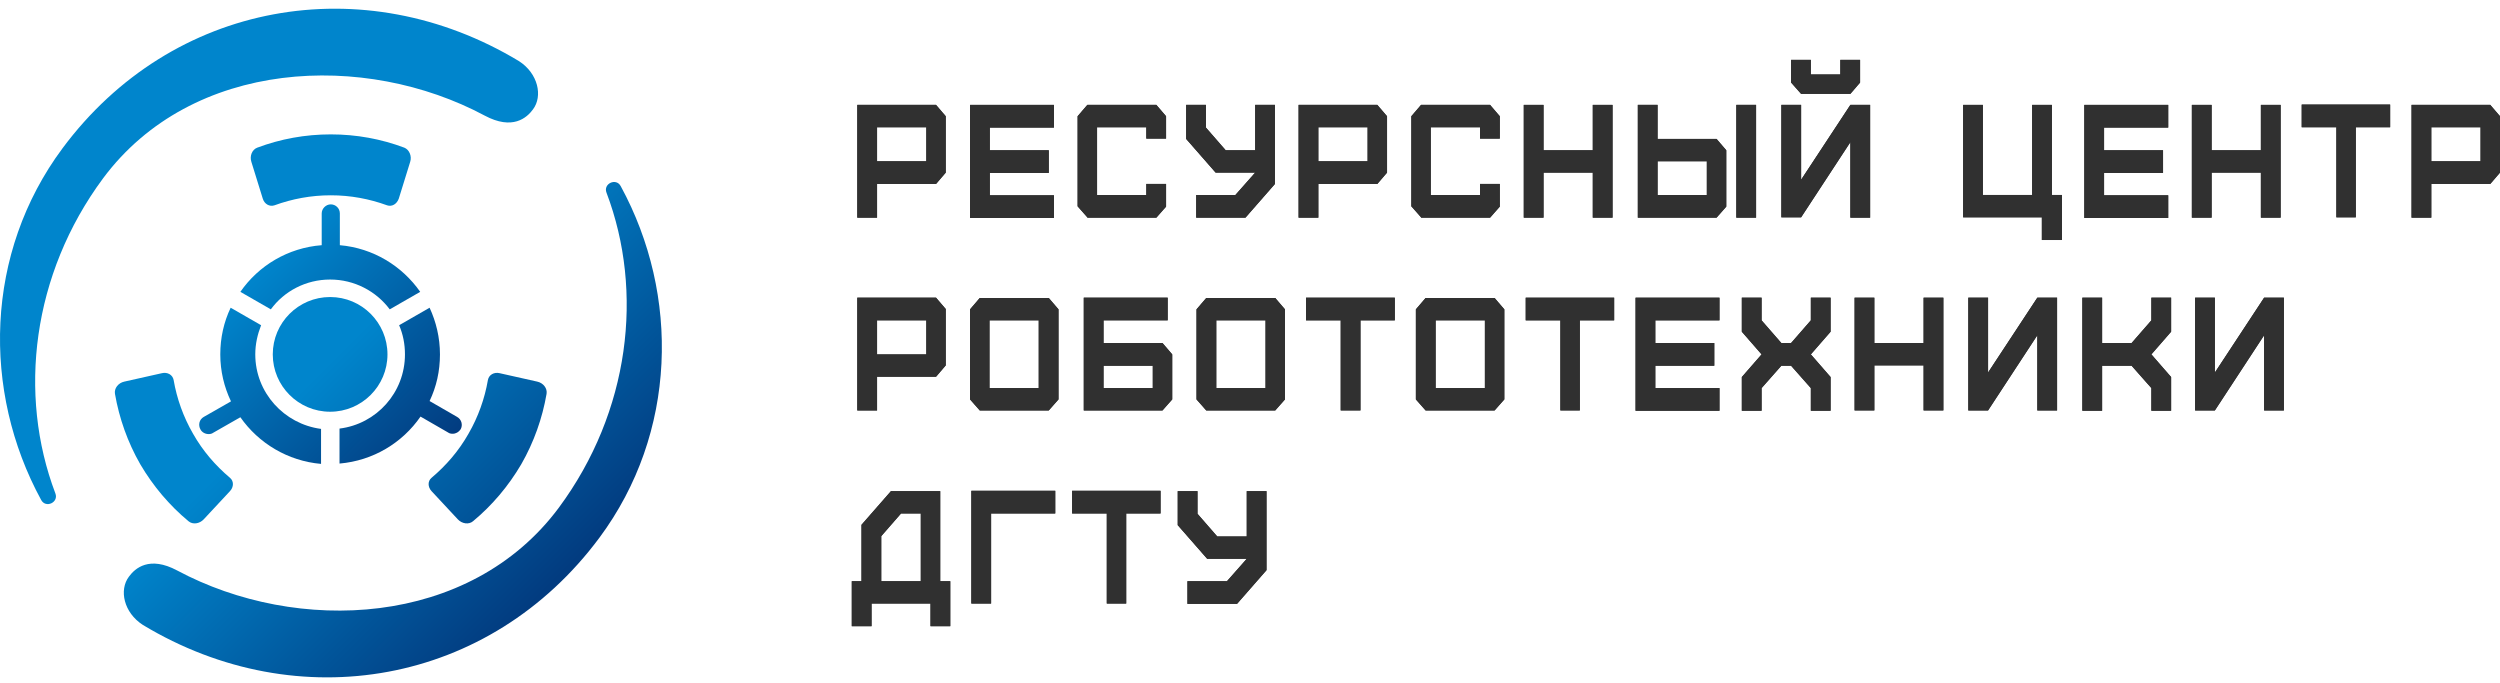 <?xml version="1.0" encoding="UTF-8"?> <svg xmlns="http://www.w3.org/2000/svg" width="260" height="71" viewBox="0 0 260 71" fill="none"><path d="M89.158 22.602V10.909H97.347L98.357 12.088V17.952L97.347 19.131H91.214V22.636H89.158V22.602ZM96.336 16.772V13.234H91.214V16.772H96.336Z" fill="#303030"></path><path d="M100.884 22.602V10.909H109.611V13.268H102.939V15.627H109.072V17.985H102.939V20.311H109.611V22.669H100.884V22.602Z" fill="#303030"></path><path d="M113.083 22.602L112.072 21.456V12.088L113.083 10.909H120.261L121.271 12.088V14.414H119.216V13.234H114.094V20.277H119.216V19.131H121.271V21.49L120.261 22.636H113.083V22.602Z" fill="#303030"></path><path d="M124.371 20.277H128.482L130.538 17.952H126.427L123.36 14.447V10.909H125.416V13.268L127.471 15.627H130.538V10.909H132.593V19.131L129.527 22.636H124.405V20.277H124.371Z" fill="#303030"></path><path d="M135.053 22.602V10.909H143.241L144.252 12.088V17.952L143.241 19.131H137.108V22.636H135.053V22.602ZM142.23 16.772V13.234H137.108V16.772H142.23Z" fill="#303030"></path><path d="M147.79 22.602L146.779 21.456V12.088L147.79 10.909H154.968L155.978 12.088V14.414H153.923V13.234H148.801V20.277H153.923V19.131H155.978V21.49L154.968 22.636H147.79V22.602Z" fill="#303030"></path><path d="M158.472 22.602V10.909H160.527V15.627H165.649V10.909H167.705V22.636H165.649V17.952H160.527V22.636H158.472V22.602Z" fill="#303030"></path><path d="M170.333 22.602V10.909H172.388V14.447H178.521L179.532 15.627V21.49L178.521 22.636H170.333V22.602ZM177.51 20.277V16.772H172.388V20.277H177.51ZM180.577 22.602V10.909H182.632V22.636H180.577V22.602Z" fill="#303030"></path><path d="M185.261 22.602V10.909H187.316V18.693L192.438 10.909H194.494V22.636H192.438V14.784L187.316 22.602H185.261ZM186.272 6.225H188.327V7.742H191.394V6.225H193.449V8.584L192.438 9.763H187.316L186.272 8.584V6.225Z" fill="#303030"></path><path d="M212.352 24.961V22.602H204.164V10.909H206.22V20.277H211.341V10.909H213.397V20.277H214.442V24.961H212.352Z" fill="#303030"></path><path d="M216.768 22.602V10.909H225.495V13.268H218.823V15.627H224.956V17.985H218.823V20.311H225.495V22.669H216.768V22.602Z" fill="#303030"></path><path d="M227.953 22.602V10.909H230.009V15.627H235.131V10.909H237.186V22.636H235.131V17.952H230.009V22.636H227.953V22.602Z" fill="#303030"></path><path d="M242.982 22.602V13.234H239.377V10.875H248.576V13.234H245.004V22.602H242.982Z" fill="#303030"></path><path d="M250.801 22.602V10.909H258.989L260 12.088V17.952L258.989 19.131H252.856V22.636H250.801V22.602ZM257.978 16.772V13.234H252.856V16.772H257.978Z" fill="#303030"></path><path d="M89.158 42.685V30.959H97.347L98.357 32.138V38.001L97.347 39.181H91.214V42.685H89.158ZM96.336 36.856V33.317H91.214V36.856H96.336Z" fill="#303030"></path><path d="M101.895 42.685L100.884 41.539V32.172L101.895 30.992H109.072L110.083 32.172V41.539L109.072 42.685H101.895ZM108.027 40.36V33.317H102.906V40.36H108.027Z" fill="#303030"></path><path d="M112.712 42.685V30.959H121.439V33.317H114.767V35.676H120.9L121.911 36.856V41.539L120.9 42.685H112.712ZM119.889 40.36V38.035H114.767V40.36H119.889Z" fill="#303030"></path><path d="M125.449 42.685L124.438 41.539V32.172L125.449 30.992H132.627L133.638 32.172V41.539L132.627 42.685H125.449ZM131.616 40.36V33.317H126.494V40.36H131.616Z" fill="#303030"></path><path d="M139.433 42.685V33.317H135.827V30.959H145.06V33.317H141.488V42.685H139.433Z" fill="#303030"></path><path d="M148.262 42.685L147.251 41.539V32.172L148.262 30.992H155.439L156.45 32.172V41.539L155.439 42.685H148.262ZM154.428 40.36V33.317H149.306V40.36H154.428Z" fill="#303030"></path><path d="M162.279 42.685V33.317H158.674V30.959H167.873V33.317H164.301V42.685H162.279Z" fill="#303030"></path><path d="M170.098 42.685V30.959H178.825V33.317H172.153V35.676H178.286V38.035H172.153V40.36H178.825V42.719H170.098V42.685Z" fill="#303030"></path><path d="M181.149 42.685V39.214L183.205 36.856L181.149 34.497V30.959H183.205V33.317L185.26 35.676H186.271L188.327 33.317V30.959H190.382V34.497L188.327 36.856L190.382 39.214V42.719H188.327V40.36L186.271 38.035H185.26L183.205 40.36V42.719H181.149V42.685Z" fill="#303030"></path><path d="M192.877 42.685V30.959H194.932V35.676H200.054V30.959H202.11V42.685H200.054V38.001H194.932V42.685H192.877Z" fill="#303030"></path><path d="M204.703 42.685V30.959H206.759V38.743L211.881 30.959H213.936V42.685H211.881V34.867L206.759 42.685H204.703Z" fill="#303030"></path><path d="M216.564 42.685V30.959H218.62V35.676H221.686L223.742 33.317V30.959H225.797V34.497L223.742 36.856L225.797 39.214V42.719H223.742V40.36L221.686 38.035H218.62V42.719H216.564V42.685Z" fill="#303030"></path><path d="M228.291 42.685V30.959H230.347V38.743L235.468 30.959H237.524V42.685H235.468V34.867L230.347 42.685H228.291Z" fill="#303030"></path><path d="M88.585 65.127V60.443H89.596V54.58L92.662 51.076H97.784V60.443H98.829V65.127H96.773V62.768H90.641V65.127H88.585ZM95.762 60.443V53.401H93.707L91.651 55.759V60.443H95.762Z" fill="#303030"></path><path d="M101.02 62.768V51.042H109.747V53.401H103.075V62.768H101.02Z" fill="#303030"></path><path d="M115.105 62.768V53.401H111.499V51.042H120.698V53.401H117.126V62.768H115.105Z" fill="#303030"></path><path d="M123.494 60.443H127.605L129.661 58.118H125.55L122.483 54.614V51.076H124.539V53.434L126.594 55.793H129.661V51.076H131.716V59.298L128.65 62.802H123.494V60.443Z" fill="#303030"></path><path d="M89.158 22.602V10.909H97.347L98.357 12.088V17.952L97.347 19.131H91.214V22.636H89.158V22.602ZM96.336 16.772V13.234H91.214V16.772H96.336Z" fill="#303030"></path><path d="M100.884 22.602V10.909H109.611V13.268H102.939V15.627H109.072V17.985H102.939V20.311H109.611V22.669H100.884V22.602Z" fill="#303030"></path><path d="M113.083 22.602L112.072 21.456V12.088L113.083 10.909H120.261L121.271 12.088V14.414H119.216V13.234H114.094V20.277H119.216V19.131H121.271V21.49L120.261 22.636H113.083V22.602Z" fill="#303030"></path><path d="M124.371 20.277H128.482L130.538 17.952H126.427L123.36 14.447V10.909H125.416V13.268L127.471 15.627H130.538V10.909H132.593V19.131L129.527 22.636H124.405V20.277H124.371Z" fill="#303030"></path><path d="M135.053 22.602V10.909H143.241L144.252 12.088V17.952L143.241 19.131H137.108V22.636H135.053V22.602ZM142.23 16.772V13.234H137.108V16.772H142.23Z" fill="#303030"></path><path d="M147.79 22.602L146.779 21.456V12.088L147.79 10.909H154.968L155.978 12.088V14.414H153.923V13.234H148.801V20.277H153.923V19.131H155.978V21.49L154.968 22.636H147.79V22.602Z" fill="#303030"></path><path d="M158.472 22.602V10.909H160.527V15.627H165.649V10.909H167.705V22.636H165.649V17.952H160.527V22.636H158.472V22.602Z" fill="#303030"></path><path d="M170.333 22.602V10.909H172.388V14.447H178.521L179.532 15.627V21.49L178.521 22.636H170.333V22.602ZM177.51 20.277V16.772H172.388V20.277H177.51ZM180.577 22.602V10.909H182.632V22.636H180.577V22.602Z" fill="#303030"></path><path d="M185.261 22.602V10.909H187.316V18.693L192.438 10.909H194.494V22.636H192.438V14.784L187.316 22.602H185.261ZM186.272 6.225H188.327V7.742H191.394V6.225H193.449V8.584L192.438 9.763H187.316L186.272 8.584V6.225Z" fill="#303030"></path><path d="M212.352 24.961V22.602H204.164V10.909H206.22V20.277H211.341V10.909H213.397V20.277H214.442V24.961H212.352Z" fill="#303030"></path><path d="M216.768 22.602V10.909H225.495V13.268H218.823V15.627H224.956V17.985H218.823V20.311H225.495V22.669H216.768V22.602Z" fill="#303030"></path><path d="M227.953 22.602V10.909H230.009V15.627H235.131V10.909H237.186V22.636H235.131V17.952H230.009V22.636H227.953V22.602Z" fill="#303030"></path><path d="M242.982 22.602V13.234H239.377V10.875H248.576V13.234H245.004V22.602H242.982Z" fill="#303030"></path><path d="M250.801 22.602V10.909H258.989L260 12.088V17.952L258.989 19.131H252.856V22.636H250.801V22.602ZM257.978 16.772V13.234H252.856V16.772H257.978Z" fill="#303030"></path><path d="M89.158 42.685V30.959H97.347L98.357 32.138V38.001L97.347 39.181H91.214V42.685H89.158ZM96.336 36.856V33.317H91.214V36.856H96.336Z" fill="#303030"></path><path d="M101.895 42.685L100.884 41.539V32.172L101.895 30.992H109.072L110.083 32.172V41.539L109.072 42.685H101.895ZM108.027 40.36V33.317H102.906V40.36H108.027Z" fill="#303030"></path><path d="M112.712 42.685V30.959H121.439V33.317H114.767V35.676H120.9L121.911 36.856V41.539L120.9 42.685H112.712ZM119.889 40.36V38.035H114.767V40.36H119.889Z" fill="#303030"></path><path d="M125.449 42.685L124.438 41.539V32.172L125.449 30.992H132.627L133.638 32.172V41.539L132.627 42.685H125.449ZM131.616 40.36V33.317H126.494V40.36H131.616Z" fill="#303030"></path><path d="M139.433 42.685V33.317H135.827V30.959H145.06V33.317H141.488V42.685H139.433Z" fill="#303030"></path><path d="M148.262 42.685L147.251 41.539V32.172L148.262 30.992H155.439L156.45 32.172V41.539L155.439 42.685H148.262ZM154.428 40.36V33.317H149.306V40.36H154.428Z" fill="#303030"></path><path d="M162.279 42.685V33.317H158.674V30.959H167.873V33.317H164.301V42.685H162.279Z" fill="#303030"></path><path d="M170.098 42.685V30.959H178.825V33.317H172.153V35.676H178.286V38.035H172.153V40.36H178.825V42.719H170.098V42.685Z" fill="#303030"></path><path d="M181.149 42.685V39.214L183.205 36.856L181.149 34.497V30.959H183.205V33.317L185.26 35.676H186.271L188.327 33.317V30.959H190.382V34.497L188.327 36.856L190.382 39.214V42.719H188.327V40.36L186.271 38.035H185.26L183.205 40.36V42.719H181.149V42.685Z" fill="#303030"></path><path d="M192.877 42.685V30.959H194.932V35.676H200.054V30.959H202.11V42.685H200.054V38.001H194.932V42.685H192.877Z" fill="#303030"></path><path d="M204.703 42.685V30.959H206.759V38.743L211.881 30.959H213.936V42.685H211.881V34.867L206.759 42.685H204.703Z" fill="#303030"></path><path d="M216.564 42.685V30.959H218.62V35.676H221.686L223.742 33.317V30.959H225.797V34.497L223.742 36.856L225.797 39.214V42.719H223.742V40.36L221.686 38.035H218.62V42.719H216.564V42.685Z" fill="#303030"></path><path d="M228.291 42.685V30.959H230.347V38.743L235.468 30.959H237.524V42.685H235.468V34.867L230.347 42.685H228.291Z" fill="#303030"></path><path d="M88.585 65.127V60.443H89.596V54.58L92.662 51.076H97.784V60.443H98.829V65.127H96.773V62.768H90.641V65.127H88.585ZM95.762 60.443V53.401H93.707L91.651 55.759V60.443H95.762Z" fill="#303030"></path><path d="M101.02 62.768V51.042H109.747V53.401H103.075V62.768H101.02Z" fill="#303030"></path><path d="M115.105 62.768V53.401H111.499V51.042H120.698V53.401H117.126V62.768H115.105Z" fill="#303030"></path><path d="M123.494 60.443H127.605L129.661 58.118H125.55L122.483 54.614V51.076H124.539V53.434L126.594 55.793H129.661V51.076H131.716V59.298L128.65 62.802H123.494V60.443Z" fill="#303030"></path><path d="M42.657 16.84C42.859 16.233 42.556 15.559 42.05 15.357C39.624 14.447 37.063 13.976 34.401 13.976C31.739 13.976 29.178 14.447 26.752 15.357C26.213 15.559 25.943 16.233 26.145 16.84L27.325 20.648C27.493 21.22 28.032 21.524 28.538 21.355C30.391 20.681 32.346 20.311 34.401 20.311C36.456 20.311 38.411 20.681 40.264 21.355C40.77 21.524 41.275 21.22 41.477 20.648L42.657 16.84Z" fill="url(#paint0_linear)"></path><path d="M47.609 54.007C48.047 54.479 48.755 54.58 49.193 54.209C51.181 52.558 52.866 50.57 54.213 48.279C55.528 45.987 56.404 43.494 56.842 40.967C56.943 40.394 56.505 39.821 55.865 39.686L51.956 38.81C51.383 38.675 50.844 38.978 50.743 39.518C50.406 41.472 49.732 43.359 48.721 45.111C47.71 46.897 46.396 48.414 44.879 49.694C44.475 50.031 44.475 50.638 44.879 51.076L47.609 54.007Z" fill="url(#paint1_linear)"></path><path d="M21.191 54.007C20.753 54.479 20.045 54.58 19.607 54.209C17.619 52.558 15.934 50.57 14.586 48.279C13.272 45.987 12.396 43.494 11.958 40.967C11.857 40.394 12.295 39.821 12.935 39.686L16.844 38.81C17.417 38.675 17.956 38.978 18.057 39.518C18.394 41.472 19.068 43.359 20.079 45.111C21.09 46.897 22.404 48.414 23.92 49.694C24.325 50.031 24.325 50.638 23.92 51.076L21.191 54.007Z" fill="url(#paint2_linear)"></path><path d="M5.758 51.312C6.129 52.255 4.747 52.895 4.275 51.985C-1.891 40.663 -1.588 26.308 6.499 15.425C17.889 0.092 37.837 -3.378 53.978 6.36C55.966 7.641 56.471 9.999 55.427 11.381C54.787 12.257 53.304 13.571 50.406 12.021C37.938 5.349 19.978 6.09 10.711 18.558C3.332 28.532 1.849 41 5.758 51.312Z" fill="url(#paint3_linear)"></path><path d="M63.077 20.041C62.706 19.097 64.087 18.457 64.559 19.367C70.726 30.689 70.422 45.044 62.335 55.928C50.946 71.26 30.997 74.731 14.857 64.992C12.868 63.712 12.363 61.353 13.408 59.972C14.048 59.095 15.53 57.781 18.428 59.331C30.896 66.003 48.856 65.262 58.123 52.794C65.503 42.82 66.985 30.352 63.077 20.041Z" fill="url(#paint4_linear)"></path><path d="M34.333 42.82C37.627 42.82 40.297 40.15 40.297 36.856C40.297 33.562 37.627 30.891 34.333 30.891C31.038 30.891 28.368 33.562 28.368 36.856C28.368 40.15 31.038 42.82 34.333 42.82Z" fill="url(#paint5_linear)"></path><path d="M26.549 36.856C26.549 35.777 26.785 34.766 27.155 33.823L23.988 32.003C23.28 33.486 22.91 35.137 22.91 36.856C22.91 38.608 23.314 40.259 24.022 41.742L21.191 43.359C20.719 43.629 20.585 44.202 20.854 44.673C21.023 44.977 21.36 45.145 21.697 45.145C21.865 45.145 22.034 45.111 22.168 45.01L24.999 43.393C26.886 46.089 29.919 47.942 33.389 48.245V44.606C29.548 44.1 26.549 40.832 26.549 36.856Z" fill="url(#paint6_linear)"></path><path d="M34.333 29.072C36.86 29.072 39.118 30.285 40.533 32.172L43.701 30.352C41.814 27.656 38.815 25.803 35.344 25.5V22.198C35.344 21.658 34.906 21.254 34.4 21.254C33.895 21.254 33.457 21.692 33.457 22.198V25.5C29.952 25.769 26.886 27.623 24.999 30.352L28.166 32.172C29.548 30.285 31.806 29.072 34.333 29.072Z" fill="url(#paint7_linear)"></path><path d="M47.541 43.359L44.677 41.708C45.385 40.225 45.756 38.608 45.756 36.856C45.756 35.103 45.351 33.452 44.677 32.003L41.51 33.823C41.914 34.766 42.116 35.777 42.116 36.856C42.116 40.832 39.151 44.1 35.31 44.572V48.211C38.814 47.908 41.847 46.055 43.734 43.325L46.598 44.977C46.733 45.078 46.901 45.111 47.07 45.111C47.407 45.111 47.71 44.943 47.912 44.639C48.148 44.202 48.013 43.629 47.541 43.359Z" fill="url(#paint8_linear)"></path><defs><linearGradient id="paint0_linear" x1="44.294" y1="27.662" x2="67.376" y2="50.745" gradientUnits="userSpaceOnUse"><stop stop-color="#0085CC"></stop><stop offset="1" stop-color="#023C80"></stop></linearGradient><linearGradient id="paint1_linear" x1="38.489" y1="33.465" x2="61.572" y2="56.548" gradientUnits="userSpaceOnUse"><stop stop-color="#0085CC"></stop><stop offset="1" stop-color="#023C80"></stop></linearGradient><linearGradient id="paint2_linear" x1="21.968" y1="49.986" x2="45.051" y2="73.069" gradientUnits="userSpaceOnUse"><stop stop-color="#0085CC"></stop><stop offset="1" stop-color="#023C80"></stop></linearGradient><linearGradient id="paint3_linear" x1="35.976" y1="35.979" x2="59.059" y2="59.062" gradientUnits="userSpaceOnUse"><stop stop-color="#0085CC"></stop><stop offset="1" stop-color="#023C80"></stop></linearGradient><linearGradient id="paint4_linear" x1="34.722" y1="37.233" x2="57.805" y2="60.316" gradientUnits="userSpaceOnUse"><stop stop-color="#0085CC"></stop><stop offset="1" stop-color="#023C80"></stop></linearGradient><linearGradient id="paint5_linear" x1="34.717" y1="37.238" x2="57.8" y2="60.321" gradientUnits="userSpaceOnUse"><stop stop-color="#0085CC"></stop><stop offset="1" stop-color="#023C80"></stop></linearGradient><linearGradient id="paint6_linear" x1="19.906" y1="35.15" x2="38.677" y2="53.922" gradientUnits="userSpaceOnUse"><stop stop-color="#0085CC"></stop><stop offset="1" stop-color="#023C80"></stop></linearGradient><linearGradient id="paint7_linear" x1="29.589" y1="25.467" x2="48.36" y2="44.239" gradientUnits="userSpaceOnUse"><stop stop-color="#0085CC"></stop><stop offset="1" stop-color="#023C80"></stop></linearGradient><linearGradient id="paint8_linear" x1="27.459" y1="27.596" x2="46.231" y2="46.368" gradientUnits="userSpaceOnUse"><stop stop-color="#0085CC"></stop><stop offset="1" stop-color="#023C80"></stop></linearGradient></defs></svg> 